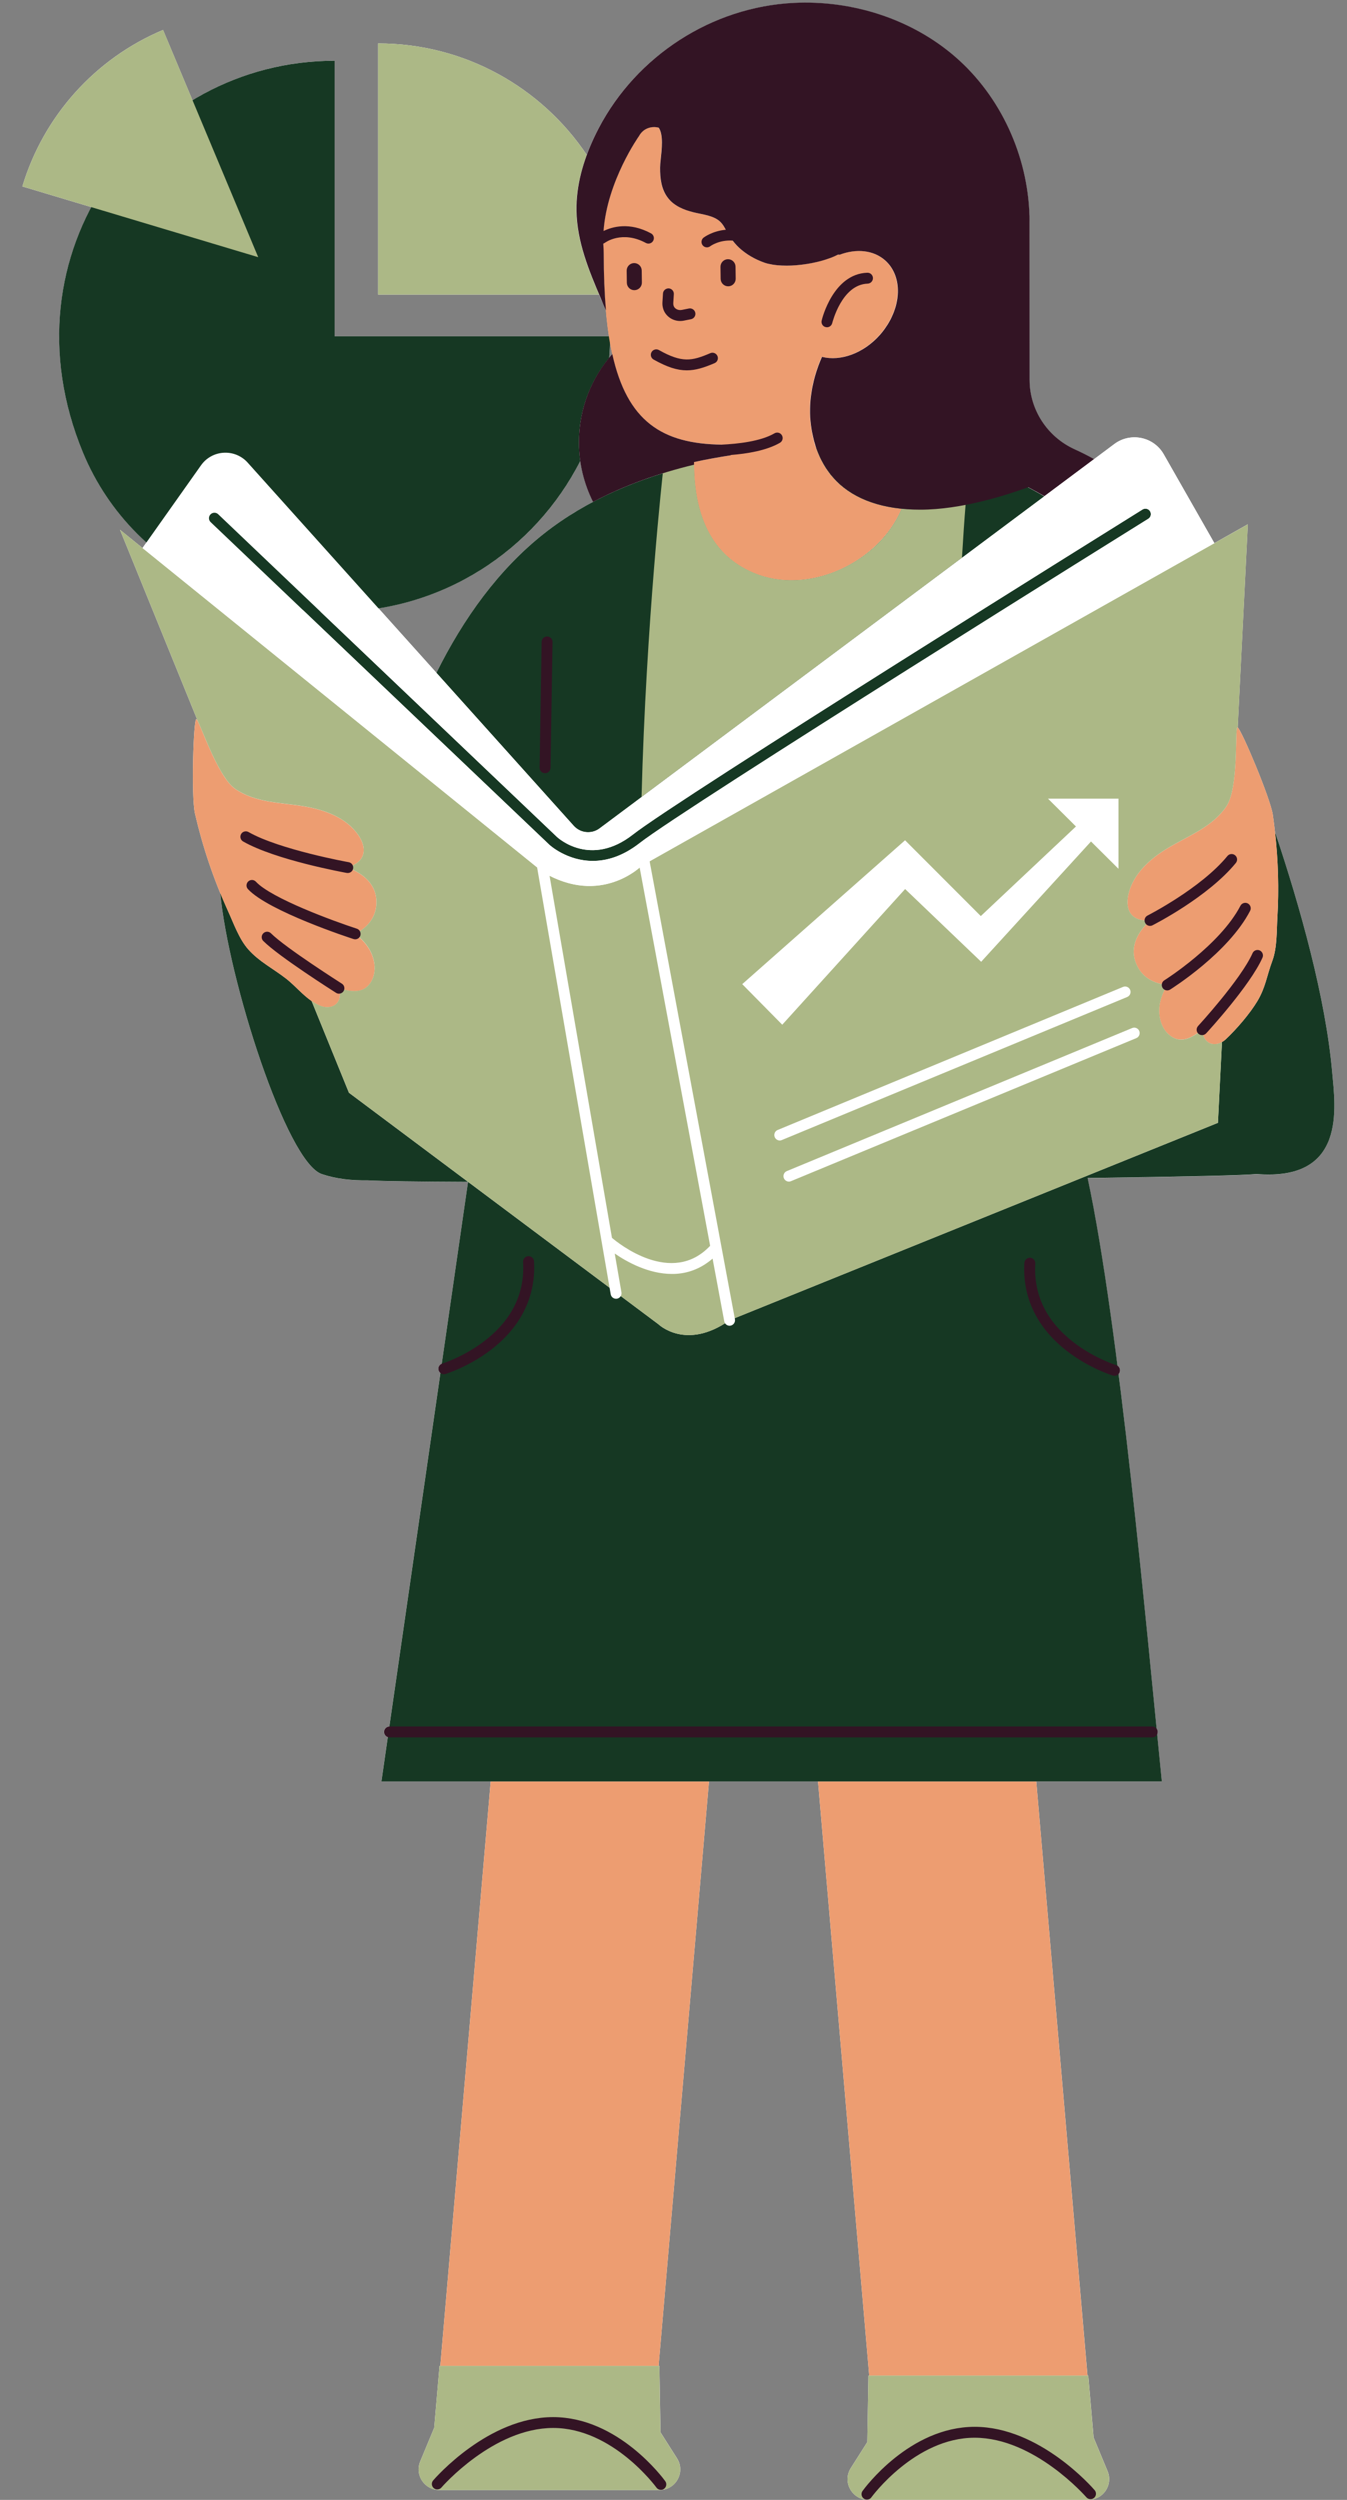 <?xml version="1.0" encoding="UTF-8" standalone="no"?><svg xmlns="http://www.w3.org/2000/svg" xmlns:xlink="http://www.w3.org/1999/xlink" fill="#000000" height="458.4" preserveAspectRatio="xMidYMid meet" version="1" viewBox="-4.1 -0.5 247.1 458.4" width="247.1" zoomAndPan="magnify"><rect x="-4.1" y="-0.5" width="247.1" height="458.4" fill="#808080" stroke="none"/><g id="change1_1"><path d="M240.28,196.1c-1.19-13.55-5.85-30.26-10.49-44.06c0,0,0,0,0,0c-0.12-1.05-0.24-2.09-0.4-3.14 c-0.44-3-5.64-15.34-6.44-16.02c0,0,0,0,0,0l1.86-37.25l-6.14,3.46l-9.28-16.28c-1.83-3.22-6.06-4.11-9.04-1.92l-3.77,2.82 c-1.23-0.68-2.44-1.28-3.58-1.8c-5-2.28-8.25-7.24-8.25-12.74l-0.01-28.97c0-0.31,0.01-0.61,0-0.91l0-0.24l-0.01,0 c-0.33-10.94-5.23-21.79-13.55-29.04c-8.06-7.02-19-10.48-29.67-9.95c-15.11,0.75-28.85,9.75-35.78,22.94 c-0.33,0.62-0.63,1.25-0.93,1.88c-0.46,0.99-0.88,2-1.26,3.02v0C95.27,15.58,81.21,7.46,65.26,7.46v46.06h40.53c0,0,0,0,0-0.01 c0.1,0.24,0.2,0.48,0.3,0.72c0.32,0.74,0.64,1.47,0.97,2.19c0.15,1.68,0.33,3.26,0.56,4.74H57.28V10.64 c-9.54,0-18.46,2.65-26.07,7.24l-5.4-12.89C13.34,10.22,3.86,20.82,0,33.69l12.65,3.79c-6.78,12.75-8.26,28.75-1.5,45.05 c2.62,6.33,6.62,11.93,11.62,16.44c-0.27,0.38-0.52,0.73-0.72,1.01l34.74,28.11L17.91,96.64l14.32,35.2c0,0,0,0,0,0 c-0.14-0.28-0.24-0.45-0.31-0.47c-0.53-0.18-0.97,14.25-0.25,17.33c1.41,6.11,3.43,12.1,6.04,17.81c-0.5-1.09-0.96-2.2-1.41-3.31 c1.47,15.92,12.16,49.42,18.64,51.6c2.71,0.91,5.54,1.19,8.41,1.15c2.77,0.15,9.37,0.24,18.41,0.28c-1.19,8.22-2.9,20.05-4.82,33.35 c-0.47,0.2-0.73,0.71-0.58,1.2c0.06,0.2,0.18,0.36,0.33,0.48c-3.03,20.94-6.54,45.23-9.37,64.82c-0.54,0.01-0.98,0.45-0.98,1 c0,0.45,0.3,0.81,0.7,0.94c-0.41,2.83-0.81,5.57-1.18,8.15h20.05l-9.24,107.14h-0.14l-0.98,11.36l-2.57,6.19 c-1.03,2.49,0.8,5.23,3.5,5.23h40.43c2.98,0,4.79-3.29,3.19-5.81l-3.03-4.77l-0.21-12.2h-0.14l9.24-107.14h20l9.39,108.93h-0.14 l-0.21,12.2l-3.03,4.77c-1.6,2.52,0.21,5.81,3.19,5.81h40.43c2.7,0,4.53-2.74,3.5-5.23l-2.57-6.19l-0.98-11.36h-0.14L186,326.18 h23.02c-0.27-2.68-0.56-5.58-0.86-8.65c0.07-0.13,0.11-0.28,0.11-0.44c0-0.23-0.09-0.42-0.21-0.59c-1.82-18.5-4.2-43.1-6.98-65.03 c0.1-0.11,0.19-0.24,0.24-0.39c0.13-0.44-0.06-0.89-0.44-1.12c-1.69-13.18-3.53-25.31-5.48-34.43c17.39-0.24,29.69-0.51,30.85-0.74 C243,216.21,240.84,202.47,240.28,196.1z M101.66,36.59c-0.03,0.51-0.04,1.03-0.03,1.55c0.01,0.69,0.05,1.38,0.12,2.06 c-0.07-0.68-0.11-1.37-0.12-2.06C101.62,37.62,101.63,37.11,101.66,36.59z M103.29,28.6c-0.09,0.25-0.17,0.5-0.25,0.75 C103.12,29.1,103.2,28.85,103.29,28.6z M102.82,30.07c-0.08,0.27-0.16,0.55-0.23,0.82C102.66,30.62,102.74,30.34,102.82,30.07z M102.42,31.54c-0.12,0.47-0.22,0.94-0.31,1.42C102.19,32.48,102.3,32.01,102.42,31.54z M102.04,33.34 c-0.07,0.38-0.13,0.77-0.18,1.15C101.91,34.11,101.97,33.73,102.04,33.34z M101.79,35.03c-0.04,0.36-0.07,0.72-0.1,1.08 C101.72,35.74,101.75,35.39,101.79,35.03z M104.36,50.04c-0.1-0.26-0.2-0.52-0.29-0.78C104.17,49.52,104.26,49.78,104.36,50.04z M103.65,48.13c-0.11-0.3-0.2-0.6-0.3-0.9C103.45,47.53,103.55,47.83,103.65,48.13z M103.01,46.2c-0.1-0.33-0.19-0.67-0.28-1 C102.82,45.53,102.91,45.86,103.01,46.2z M102.47,44.23c-0.09-0.37-0.16-0.74-0.24-1.11C102.3,43.49,102.37,43.86,102.47,44.23z M102.04,42.23c-0.08-0.43-0.13-0.87-0.19-1.31C101.91,41.36,101.96,41.8,102.04,42.23z M104.87,51.31 c0.08,0.19,0.16,0.39,0.24,0.58C105.03,51.7,104.95,51.5,104.87,51.31z M137.12,47.92c0.16,0.04,0.33,0.07,0.5,0.1 C137.45,47.99,137.29,47.96,137.12,47.92z M141.71,48.14c0.11-0.01,0.22-0.01,0.34-0.02C141.93,48.13,141.82,48.14,141.71,48.14z M159.66,57.19c0.02-0.05,0.04-0.09,0.06-0.14c-0.01,0.02-0.01,0.03-0.02,0.05C159.69,57.13,159.68,57.16,159.66,57.19z M159.88,56.64c0.07-0.19,0.13-0.38,0.19-0.57c-0.01,0.02-0.01,0.04-0.02,0.06C160,56.31,159.94,56.48,159.88,56.64z M160.21,55.63 c0.06-0.22,0.11-0.43,0.15-0.65C160.32,55.2,160.27,55.41,160.21,55.63C160.21,55.63,160.21,55.63,160.21,55.63z M146.67,64.95 c-0.23,0.51-0.44,1.03-0.63,1.55c0.04-0.1,0.07-0.2,0.11-0.3C146.31,65.78,146.48,65.36,146.67,64.95z M145.68,67.52 c0.07-0.21,0.14-0.41,0.22-0.62C145.82,67.1,145.75,67.31,145.68,67.52C145.68,67.52,145.68,67.52,145.68,67.52 c-0.03,0.09-0.06,0.19-0.09,0.28c-0.17,0.53-0.32,1.07-0.45,1.61c0.02-0.07,0.03-0.15,0.05-0.22c0.11-0.43,0.23-0.85,0.36-1.27 C145.59,67.79,145.64,67.65,145.68,67.52z M145.61,47.56c0.03-0.01,0.07-0.02,0.1-0.02C145.68,47.55,145.65,47.55,145.61,47.56z M145.21,80.38c-0.07-0.27-0.13-0.54-0.19-0.82c0,0,0,0,0,0C145.08,79.84,145.14,80.11,145.21,80.38z M145.14,69.42 c-0.09,0.36-0.17,0.72-0.24,1.08c0,0,0,0,0,0C144.97,70.14,145.05,69.78,145.14,69.42C145.14,69.42,145.14,69.42,145.14,69.42z M144.68,71.87C144.68,71.87,144.68,71.87,144.68,71.87c0.01-0.08,0.03-0.17,0.04-0.25C144.71,71.7,144.69,71.78,144.68,71.87z M144.61,72.37c-0.05,0.42-0.09,0.84-0.11,1.27C144.53,73.21,144.57,72.79,144.61,72.37C144.61,72.37,144.61,72.37,144.61,72.37z M132.17,103.54c-0.28-0.16-0.56-0.32-0.83-0.49c0,0,0,0,0,0C131.61,103.23,131.89,103.39,132.17,103.54 C132.17,103.55,132.17,103.55,132.17,103.54z M130.12,102.18C130.12,102.18,130.12,102.18,130.12,102.18 c0.09,0.07,0.2,0.14,0.29,0.21C130.32,102.32,130.22,102.25,130.12,102.18z M129.02,101.22c0.09,0.09,0.19,0.17,0.29,0.25 C129.21,101.38,129.11,101.3,129.02,101.22C129.02,101.22,129.02,101.22,129.02,101.22z M123.21,84.24L123.21,84.24 c0,0,0-0.01,0-0.01C123.21,84.23,123.21,84.24,123.21,84.24z M129.99,82.92l0,0.05L129.99,82.92L129.99,82.92z M117.48,86.31 c-0.5,0.15-1,0.3-1.49,0.46c0.5-0.16,1-0.32,1.49-0.47C117.48,86.3,117.48,86.3,117.48,86.31z M125.08,95.29 c0.01,0.04,0.03,0.07,0.05,0.11C125.11,95.36,125.09,95.32,125.08,95.29C125.08,95.29,125.08,95.29,125.08,95.29z M125.67,96.61 c0.03,0.05,0.06,0.11,0.09,0.16C125.73,96.71,125.7,96.66,125.67,96.61C125.67,96.61,125.67,96.61,125.67,96.61z M126.36,97.86 c0.06,0.09,0.12,0.18,0.18,0.28C126.48,98.04,126.41,97.96,126.36,97.86C126.36,97.86,126.36,97.86,126.36,97.86z M127.14,99.05 c0.08,0.11,0.17,0.21,0.25,0.32C127.31,99.27,127.22,99.16,127.14,99.05C127.14,99.05,127.14,99.05,127.14,99.05z M128.03,100.17 c0.11,0.12,0.22,0.24,0.33,0.35C128.25,100.41,128.13,100.29,128.03,100.17C128.03,100.17,128.03,100.17,128.03,100.17z M132.68,103.84C132.68,103.84,132.68,103.84,132.68,103.84c0.47,0.25,0.95,0.48,1.46,0.69 C133.63,104.32,133.15,104.09,132.68,103.84z M138.85,48.16c0.15,0.01,0.3,0.02,0.45,0.03C139.15,48.18,139,48.17,138.85,48.16z M117.03,29.57c-0.02,0.25-0.03,0.48-0.03,0.68c0-0.23,0.02-0.5,0.04-0.79C117.04,29.5,117.04,29.54,117.03,29.57z M117.08,29.11 c0.04-0.43,0.09-0.89,0.14-1.38c-0.03,0.36-0.07,0.71-0.1,1.04C117.1,28.89,117.09,29,117.08,29.11z M115.08,87.08 c-0.71,0.24-1.42,0.5-2.13,0.76C113.66,87.58,114.37,87.33,115.08,87.08z M113.59,145.65L113.59,145.65l-7.69,5.74L113.59,145.65z M106.3,90.73c0.42-0.21,0.83-0.41,1.25-0.6C107.13,90.32,106.71,90.52,106.3,90.73z M109.16,89.38c0.81-0.36,1.63-0.69,2.45-1.02 C110.79,88.69,109.97,89.03,109.16,89.38z M113.25,158.58c-0.09,0.08-0.2,0.17-0.33,0.27C113.04,158.75,113.15,158.66,113.25,158.58 L113.25,158.58z M112.9,158.87c-0.12,0.1-0.26,0.2-0.41,0.31C112.63,159.07,112.77,158.97,112.9,158.87z M112.42,159.23 c-0.16,0.11-0.33,0.23-0.52,0.36C112.09,159.46,112.26,159.34,112.42,159.23z M111.88,159.6c-0.19,0.13-0.4,0.25-0.62,0.38 C111.48,159.85,111.68,159.72,111.88,159.6z M111.22,160c-0.22,0.13-0.46,0.26-0.71,0.39C110.76,160.26,111,160.13,111.22,160z M110.44,160.42c-0.79,0.4-1.71,0.77-2.76,1.06C108.73,161.2,109.65,160.82,110.44,160.42z M107.63,161.49 c-1.06,0.28-2.24,0.46-3.53,0.47C105.39,161.95,106.57,161.77,107.63,161.49z M98.06,152.95l-43.4-41.32l0,0L98.06,152.95z M96.71,160.09c1.08,0.55,2.12,0.95,3.12,1.25C98.83,161.04,97.79,160.63,96.71,160.09L96.71,160.09z M104.07,161.96 c-1.29,0-2.7-0.18-4.19-0.61C101.37,161.78,102.77,161.96,104.07,161.96z M216.73,189.62c0.09,0.2,0.21,0.38,0.33,0.53 C216.93,190,216.82,189.82,216.73,189.62z M217.19,190.29c0.08,0.09,0.17,0.17,0.26,0.24C217.36,190.47,217.27,190.38,217.19,190.29 z M217.64,190.66c0.08,0.05,0.17,0.09,0.25,0.13C217.81,190.75,217.72,190.71,217.64,190.66z M218.13,190.87 c0.07,0.02,0.15,0.03,0.22,0.04C218.28,190.9,218.2,190.89,218.13,190.87z M218.65,190.95c0.03,0,0.06,0,0.08,0 C218.71,190.95,218.68,190.95,218.65,190.95z M115.07,157.43L115.07,157.43l65-36.6L115.07,157.43z M192.54,86.72l-38.26,28.56 l1.75-1.3l31.44-23.46c-0.01-0.01-0.03-0.01-0.04-0.02c0.01,0.01,0.03,0.01,0.04,0.02L192.54,86.72z M184.52,88.89 c-0.01-0.01-0.02-0.01-0.04-0.02c0,0,0,0,0,0C184.5,88.87,184.51,88.88,184.52,88.89z M148.19,46.8 C148.19,46.8,148.2,46.8,148.19,46.8c0.08-0.03,0.15-0.06,0.23-0.09c-0.33,0.13-0.67,0.25-1.04,0.37c0.01,0,0.02-0.01,0.03-0.01 C147.68,46.99,147.94,46.9,148.19,46.8z M146.58,47.32c0.25-0.07,0.5-0.14,0.74-0.22c-0.34,0.11-0.69,0.2-1.04,0.3 c0.08-0.02,0.17-0.04,0.25-0.06C146.54,47.33,146.56,47.32,146.58,47.32z M144.66,47.76c0.05-0.01,0.11-0.02,0.16-0.03 c0.13-0.03,0.26-0.05,0.39-0.08c-0.5,0.11-1.01,0.2-1.52,0.28c0.07-0.01,0.15-0.02,0.22-0.03 C144.16,47.85,144.41,47.81,144.66,47.76z M142.98,48.02c-0.26,0.03-0.53,0.06-0.79,0.08c0.17-0.02,0.34-0.03,0.51-0.05 C142.79,48.04,142.89,48.03,142.98,48.02z M141.4,48.16c-0.23,0.01-0.45,0.02-0.67,0.03c0.13,0,0.26-0.01,0.39-0.01 C141.21,48.18,141.3,48.17,141.4,48.16z M140.2,48.21c-0.22,0-0.44-0.01-0.65-0.01c0.08,0,0.15,0,0.23,0.01 C139.91,48.2,140.05,48.21,140.2,48.21z M138.44,48.13c-0.17-0.02-0.33-0.04-0.49-0.06c0.01,0,0.01,0,0.02,0 C138.12,48.09,138.28,48.11,138.44,48.13z M136.86,47.87c-0.24-0.06-0.48-0.13-0.7-0.2C136.39,47.74,136.62,47.81,136.86,47.87z M130.73,44.1c0.24,0.28,0.48,0.54,0.75,0.79c-0.42-0.39-0.8-0.82-1.16-1.28l0,0C130.45,43.78,130.59,43.94,130.73,44.1z M128.75,41.1C128.75,41.1,128.75,41.1,128.75,41.1c-0.05-0.08-0.09-0.16-0.14-0.24c0,0,0,0,0,0 C128.66,40.94,128.7,41.02,128.75,41.1z M117.31,26.56c0.02-0.33,0.03-0.66,0.03-0.99C117.34,25.89,117.32,26.22,117.31,26.56z M117.23,27.58c0.03-0.29,0.05-0.58,0.07-0.87C117.28,27,117.25,27.29,117.23,27.58z M117.06,23.59c-0.08-0.25-0.18-0.48-0.31-0.68 C116.89,23.11,116.98,23.34,117.06,23.59z M117.33,25.46c0-0.27-0.02-0.54-0.05-0.79C117.31,24.93,117.32,25.19,117.33,25.46z M117.25,24.42c-0.03-0.21-0.07-0.41-0.12-0.6C117.18,24.01,117.22,24.21,117.25,24.42z M112.59,25.25 C112.6,25.25,112.6,25.25,112.59,25.25C112.6,25.25,112.6,25.25,112.59,25.25z M112.88,24.81c0.01-0.01,0.01-0.01,0.02-0.02 C112.89,24.8,112.89,24.8,112.88,24.81z M106.63,41.85C106.63,41.85,106.63,41.85,106.63,41.85L106.63,41.85 C106.63,41.85,106.63,41.85,106.63,41.85z M106.76,51.64c0-0.08-0.01-0.17-0.01-0.25C106.75,51.48,106.76,51.56,106.76,51.64z M106.68,49.12c0-0.14-0.01-0.28-0.01-0.42C106.68,48.84,106.68,48.98,106.68,49.12z M106.88,54c0,0.01,0,0.03,0,0.04 C106.88,54.03,106.88,54.01,106.88,54z M108.23,64.4C108.23,64.4,108.23,64.4,108.23,64.4c-0.21,0.23-0.39,0.48-0.58,0.72 c0.08-0.98,0.12-1.97,0.15-2.96C107.92,62.94,108.07,63.68,108.23,64.4z M109.43,68.67c0-0.01-0.01-0.02-0.01-0.04 C109.42,68.65,109.43,68.66,109.43,68.67z M102.21,78.35c-0.07,0.73-0.1,1.48-0.1,2.23C102.1,79.83,102.14,79.09,102.21,78.35z M106.42,66.75c0,0-0.01,0.01-0.01,0.01C106.41,66.76,106.42,66.76,106.42,66.75z M105.34,68.47c-0.02,0.03-0.03,0.06-0.05,0.1 C105.31,68.53,105.32,68.5,105.34,68.47z M104.4,70.27c-0.04,0.08-0.07,0.16-0.11,0.25C104.33,70.43,104.37,70.35,104.4,70.27z M103.61,72.15c-0.06,0.15-0.1,0.31-0.16,0.46C103.51,72.46,103.56,72.31,103.61,72.15z M102.98,74.13 c-0.07,0.25-0.12,0.5-0.18,0.75C102.86,74.63,102.91,74.38,102.98,74.13z M102.5,76.2c-0.07,0.38-0.11,0.77-0.16,1.15 C102.39,76.97,102.43,76.58,102.5,76.2z M102.35,84.01c-0.01-0.04-0.01-0.08-0.01-0.13c0.37,2.72,1.18,5.29,2.36,7.65 c-3.19,1.68-6.22,3.61-9.03,5.83c-8.27,6.54-14.7,15.47-19.71,25.5l-10.62-11.82C81.54,108.45,95.17,98.15,102.35,84.01z M102.16,82.24c0.01,0.1,0.02,0.2,0.03,0.3C102.18,82.44,102.17,82.34,102.16,82.24z M54.7,183.94c-0.3-0.12-0.58-0.26-0.86-0.41 C54.12,183.68,54.4,183.82,54.7,183.94z M37.45,142.48c0.15,0.21,0.31,0.41,0.47,0.59C37.76,142.89,37.6,142.69,37.45,142.48z M32.44,132.29c0,0.01,0.01,0.02,0.01,0.03C32.45,132.31,32.44,132.3,32.44,132.29z M33.42,134.61c0.05,0.13,0.11,0.26,0.16,0.39 C33.53,134.86,33.47,134.73,33.42,134.61z M33.72,135.31c0.09,0.22,0.19,0.45,0.29,0.68C33.91,135.76,33.81,135.53,33.72,135.31z M34.12,136.24c0.11,0.25,0.22,0.5,0.34,0.76C34.34,136.74,34.23,136.49,34.12,136.24z M34.53,137.16c0.11,0.25,0.23,0.5,0.35,0.75 C34.75,137.66,34.64,137.41,34.53,137.16z M34.93,138.05c0.13,0.27,0.26,0.54,0.39,0.81C35.19,138.59,35.06,138.32,34.93,138.05z M35.42,139.04c0.13,0.27,0.27,0.53,0.41,0.79C35.69,139.57,35.55,139.31,35.42,139.04z M35.92,140c0.14,0.26,0.29,0.52,0.43,0.78 C36.2,140.52,36.06,140.27,35.92,140z M36.42,140.9c0.15,0.25,0.3,0.5,0.45,0.74C36.71,141.4,36.56,141.15,36.42,140.9z M36.89,141.68c0.16,0.24,0.31,0.47,0.47,0.69C37.21,142.15,37.05,141.92,36.89,141.68z M39.06,144.16 c-0.17-0.12-0.34-0.26-0.51-0.41C38.72,143.91,38.89,144.05,39.06,144.16z M38.48,143.69c-0.16-0.15-0.32-0.32-0.48-0.5 C38.16,143.36,38.32,143.53,38.48,143.69z M49.46,179.87c-0.34-0.31-0.69-0.62-1.05-0.9C48.77,179.25,49.12,179.55,49.46,179.87z M51.86,182.1c-0.01-0.01-0.02-0.02-0.03-0.03C51.84,182.08,51.85,182.09,51.86,182.1z M50.19,180.55 c-0.12-0.11-0.24-0.23-0.36-0.34C49.95,180.32,50.07,180.43,50.19,180.55z M59.91,199.87l21.85,16.34l0,0L59.91,199.87z M220.35,190.4c0.13-0.09,0.26-0.18,0.38-0.3C220.61,190.21,220.48,190.31,220.35,190.4z M230.36,164.11c0-0.19,0.01-0.37,0.01-0.56 C230.37,163.74,230.36,163.92,230.36,164.11z M230.33,159.66c0,0.11,0.01,0.22,0.01,0.32C230.34,159.88,230.34,159.77,230.33,159.66 z" fill="#ffffff"/></g><g id="change2_1"><path d="M95.66,97.37c7.9-6.24,17.49-10.23,27.56-12.66c0.1,8.81,2.86,16.43,10.92,19.83 c9.79,4.13,22.17-1.54,26.69-10.72c0.16-0.33,0.32-0.67,0.47-1.01c-5.15-0.52-9.18-2.24-11.99-5.06c-0.23-0.23-0.44-0.48-0.65-0.72 c-0.12-0.14-0.25-0.27-0.37-0.42c-0.19-0.23-0.36-0.47-0.53-0.72c-0.13-0.18-0.25-0.35-0.37-0.53c-0.15-0.24-0.3-0.48-0.44-0.73 c-0.12-0.21-0.24-0.42-0.35-0.64c-0.12-0.24-0.24-0.49-0.36-0.74c-0.11-0.24-0.22-0.49-0.32-0.75c-0.1-0.24-0.19-0.48-0.28-0.73 c-0.02-0.05-0.03-0.1-0.05-0.15c3.04-0.16,6.04-0.23,8.97-0.21c12.18,0.06,23.22,3.42,32.91,9.11l-81.57,60.88 c-1.45,1.08-3.49,0.89-4.72-0.44l-25.22-28.09C80.95,112.84,87.39,103.91,95.66,97.37z M240.28,196.1 c-1.19-13.55-5.85-30.26-10.49-44.06c0.58,5.19,0.74,10.43,0.44,15.65c-0.15,2.54-0.03,5.56-0.92,7.97 c-1.04,2.8-1.23,4.86-2.74,7.39c-1.35,2.27-3.85,5.19-5.85,7.05c-0.2,0.19-0.43,0.34-0.66,0.47l-0.74,14.82l-24.01,9.7l0,0 l-65.58,26.5c-7.99,5.65-13.05,0.73-13.05,0.73l-34.92-26.11v0l-21.85-16.34l-6.85-16.83c-1.69-1.16-3.05-2.83-4.65-4.08 c-2.32-1.81-4.97-3.13-6.95-5.37c-1.71-1.92-2.69-4.78-3.75-7.09c-0.5-1.09-0.96-2.2-1.41-3.31c1.47,15.92,12.16,49.42,18.64,51.6 c2.71,0.91,5.54,1.19,8.41,1.15c2.77,0.15,9.37,0.24,18.41,0.28c-3.42,23.69-11.18,77.38-15.89,109.94h143.16 c-2.9-28.88-7.77-83.29-13.61-110.65c17.39-0.24,29.69-0.51,30.85-0.74C243,216.21,240.84,202.47,240.28,196.1z M96.68,154.4 c0.05,0.05,3.22,2.96,7.97,2.96c2.5,0,5.44-0.81,8.59-3.27c8.42-6.59,92.46-58.95,93.31-59.47c0.47-0.29,0.61-0.91,0.32-1.38 s-0.91-0.61-1.38-0.32c-3.47,2.16-84.98,52.94-93.48,59.6c-7.75,6.06-13.71,0.66-13.95,0.43l-43.4-41.32 c0.88,0.04,1.75,0.07,2.62,0.07c19.68,0,36.72-11.26,45.07-27.68c-0.16-1.12-0.24-2.27-0.24-3.43c0-5.87,2.09-11.24,5.54-15.46 c0.1-1.31,0.17-2.62,0.17-3.96H57.28V10.64c-34.79,0-61.37,35.16-46.14,71.89c4.64,11.2,13.58,20.13,24.77,24.77 c5.25,2.18,10.47,3.49,15.56,4.06L96.68,154.4z" fill="#163823"/></g><g id="change3_1"><path d="M125.96,326.18l-9.24,107.14H76.67l9.24-107.14H125.96z M145.96,326.18l9.39,108.93h40.04L186,326.18H145.96 z M149.3,87.74c-0.23-0.23-0.44-0.48-0.65-0.72c-0.12-0.14-0.25-0.27-0.37-0.42c-0.19-0.23-0.36-0.47-0.53-0.72 c-0.13-0.18-0.25-0.35-0.37-0.53c-0.15-0.24-0.3-0.48-0.44-0.73c-0.12-0.21-0.24-0.42-0.35-0.64c-0.12-0.24-0.24-0.49-0.36-0.74 c-0.11-0.24-0.22-0.49-0.32-0.75c-0.1-0.24-0.19-0.48-0.28-0.73c-0.03-0.08-0.05-0.17-0.08-0.25c-0.01,0-0.01,0-0.02,0 c-0.3-0.9-0.53-1.85-0.71-2.85c-0.01-0.06-0.02-0.11-0.03-0.17c-0.01-0.04-0.01-0.08-0.02-0.12c-0.09-0.55-0.17-1.1-0.22-1.67 c-0.04-0.45-0.06-0.91-0.08-1.36c0,0,0,0,0,0c-0.01-0.57-0.01-1.14,0.02-1.71c0,0,0,0,0,0c0.02-0.42,0.06-0.85,0.11-1.27 c0.02-0.17,0.04-0.33,0.07-0.5c0.04-0.29,0.08-0.58,0.13-0.86c0.03-0.17,0.06-0.33,0.09-0.5c0.07-0.36,0.15-0.73,0.24-1.09 c0.02-0.08,0.03-0.15,0.05-0.23c0.11-0.43,0.23-0.85,0.36-1.27c0.04-0.14,0.09-0.27,0.13-0.41c0.1-0.31,0.21-0.62,0.32-0.93 c0.05-0.13,0.09-0.26,0.14-0.39c0.16-0.42,0.33-0.84,0.52-1.25c3.37,0.86,7.6-0.61,10.64-4.04c0.26-0.3,0.51-0.61,0.74-0.92 c0.08-0.1,0.14-0.21,0.22-0.31c0.15-0.21,0.3-0.42,0.43-0.64c0.08-0.12,0.15-0.25,0.22-0.37c0.12-0.2,0.23-0.4,0.34-0.61 c0.07-0.13,0.13-0.26,0.19-0.4c0.1-0.2,0.19-0.41,0.27-0.61c0.05-0.13,0.11-0.27,0.16-0.4c0.08-0.21,0.15-0.41,0.21-0.62 c0.04-0.13,0.08-0.26,0.12-0.39c0.06-0.22,0.11-0.43,0.15-0.65c0.03-0.12,0.05-0.24,0.07-0.36c0.04-0.24,0.07-0.48,0.1-0.71 c0.01-0.09,0.03-0.19,0.03-0.28c0.03-0.33,0.04-0.66,0.03-0.98l0,0c-0.05-2.13-0.82-4.06-2.34-5.41c-2.16-1.91-5.31-2.18-8.35-1.03 c-0.1-0.01-0.2-0.02-0.3-0.02c-3.41,1.76-10,2.68-13.44,1.48c-1.74-0.61-3.35-1.53-4.69-2.77c-0.68-0.63-1.3-1.38-1.8-2.15 c-0.53-0.82-0.87-1.8-1.57-2.51c-1.23-1.25-3.34-1.39-4.97-1.81c-1.8-0.46-3.54-1.16-4.7-2.64c-1.24-1.59-1.45-3.59-1.44-5.53 c0.01-1.72,0.89-5.61-0.24-7.34c-1.33-0.38-2.87,0.13-3.62,1.52c0,0-6.95,9.77-6.56,19.89c0.02,0.6,0.07,1.15,0.07,1.62 c0,27.97,6.91,35.46,23.38,35.08l-0.03,1.96c-2.27,0.35-4.54,0.76-6.78,1.25c0,9.02,2.72,16.85,10.93,20.31 c9.79,4.13,22.17-1.54,26.69-10.72c0.16-0.33,0.32-0.67,0.47-1.01C156.15,92.28,152.12,90.56,149.3,87.74z M64.93,165.5 c0.3-3.64-2.23-5.73-5.23-6.92c0.71-0.27,1.41-0.57,1.97-1.07c1.51-1.37,1.01-3.33,0-4.82c-2.22-3.27-6.21-4.69-9.94-5.32 c-4.31-0.73-8.93-0.63-12.67-3.2c-3.36-2.31-6.58-12.61-7.14-12.79c-0.53-0.18-0.97,14.25-0.25,17.33 c1.41,6.11,3.43,12.1,6.04,17.81c1.06,2.31,2.04,5.17,3.75,7.09c1.98,2.23,4.63,3.55,6.95,5.37c2.08,1.63,3.75,3.97,6.29,4.98 c1.61,0.64,3.43,0.02,3.56-1.9c0.03-0.46-0.04-0.9-0.18-1.33c2.17,0.65,4.55,1.1,5.9-1.2c1.15-1.96,0.64-4.54-0.57-6.33 c-0.65-0.97-1.45-1.78-2.36-2.44C63.11,169.7,64.72,167.98,64.93,165.5z M210.02,180.11c-0.6,0.95-1.05,1.99-1.31,3.13 c-0.48,2.11-0.01,4.7,1.77,6.11c2.09,1.66,4.14,0.37,5.93-1.02c0.02,0.45,0.12,0.89,0.31,1.3c0.81,1.75,2.74,1.66,4,0.48 c2-1.86,4.5-4.78,5.85-7.05c1.5-2.53,1.7-4.59,2.74-7.39c0.89-2.41,0.77-5.44,0.92-7.97c0.36-6.27,0.07-12.57-0.83-18.78 c-0.45-3.13-6.09-16.41-6.53-16.05c-0.45,0.38,0.28,11.13-2.01,14.51c-2.55,3.76-6.89,5.34-10.64,7.58 c-3.26,1.94-6.46,4.71-7.33,8.57c-0.4,1.76-0.16,3.77,1.75,4.49c0.71,0.27,1.47,0.29,2.23,0.28c-2.36,2.19-3.96,5.06-2.36,8.34 C205.59,178.86,207.73,179.89,210.02,180.11z" fill="#ed9d71"/></g><g id="change4_1"><path d="M113.59,145.65c0.82-31.91,3.96-59.96,3.97-60.02c1.86-0.53,3.76-0.98,5.66-1.39 c0,9.01,2.73,16.83,10.93,20.29c9.79,4.13,22.17-1.54,26.69-10.72c0.16-0.33,0.32-0.67,0.47-1.01c-5.15-0.52-9.18-2.24-11.99-5.06 c-0.23-0.23-0.44-0.48-0.65-0.72c-0.12-0.14-0.25-0.27-0.37-0.42c-0.19-0.23-0.36-0.47-0.53-0.72c-0.13-0.18-0.25-0.35-0.37-0.53 c-0.15-0.24-0.3-0.48-0.44-0.73c-0.12-0.21-0.24-0.42-0.35-0.64c-0.12-0.24-0.24-0.49-0.36-0.74c-0.11-0.24-0.22-0.49-0.32-0.75 c-0.1-0.24-0.19-0.48-0.28-0.73c-0.03-0.08-0.05-0.16-0.08-0.24c2.33-0.09,4.65-0.14,6.91-0.12c7.54,0.04,14.65,1.34,21.27,3.68 c-0.49,3.52-0.95,9.37-1.38,16.7L113.59,145.65z M101.62,38.14c-0.05-3.49,0.7-6.95,1.91-10.24C95.27,15.58,81.21,7.46,65.26,7.46 v46.06h40.53C103.7,48.61,101.71,43.55,101.62,38.14z M0,33.69c3.86-12.86,13.34-23.47,25.82-28.7l17.45,41.67L0,33.69z M195.59,457.89h-40.43c-2.98,0-4.79-3.29-3.19-5.81l3.03-4.77l0.21-12.2h11.83h16.97h11.52l0.98,11.36l2.57,6.19 C200.11,455.15,198.28,457.89,195.59,457.89z M116.91,456.1H76.48c-2.7,0-4.53-2.74-3.5-5.23l2.57-6.19l0.98-11.36h11.52h16.97 h11.83l0.21,12.2l3.03,4.77C121.7,452.81,119.89,456.1,116.91,456.1z M220.07,190.57l-0.74,14.82l-89.59,36.21 c-7.99,5.65-13.05,0.73-13.05,0.73l-56.78-42.46l-6.85-16.83c0.51,0.35,1.05,0.66,1.64,0.89c1.61,0.64,3.43,0.02,3.56-1.9 c0.03-0.46-0.04-0.9-0.18-1.33c2.17,0.65,4.55,1.1,5.9-1.2c1.15-1.96,0.64-4.54-0.57-6.33c-0.65-0.97-1.45-1.78-2.36-2.44 c2.06-1.04,3.68-2.77,3.88-5.24c0.3-3.64-2.23-5.73-5.23-6.92c0.71-0.27,1.41-0.57,1.97-1.07c1.51-1.37,1.01-3.33,0-4.82 c-2.22-3.27-6.21-4.69-9.94-5.32c-4.31-0.73-8.93-0.63-12.67-3.2c-2.96-2.04-5.81-10.26-6.83-12.32l-14.32-35.2l77.59,62.78 c10.7,6.34,18.12-1.17,18.12-1.17l111.2-62.61l-1.86,37.25c-0.03-0.03-0.06-0.04-0.08-0.03c-0.45,0.38,0.28,11.13-2.01,14.51 c-2.55,3.76-6.89,5.34-10.64,7.58c-3.26,1.94-6.46,4.71-7.33,8.57c-0.4,1.76-0.16,3.77,1.75,4.49c0.71,0.27,1.47,0.29,2.23,0.28 c-2.36,2.19-3.96,5.06-2.36,8.34c1.09,2.23,3.22,3.26,5.52,3.48c-0.6,0.95-1.05,1.99-1.31,3.13c-0.48,2.11-0.01,4.7,1.77,6.11 c2.09,1.66,4.14,0.37,5.93-1.02c0.02,0.45,0.12,0.89,0.31,1.3C217.41,191.09,218.87,191.25,220.07,190.57z" fill="#acb886"/></g><g id="change5_1"><path d="M129.99,82.98c-2.27,0.35-4.54,0.76-6.78,1.25c0,0.16,0.01,0.32,0.01,0.48c-6.49,1.56-12.77,3.78-18.53,6.83 c-1.65-3.3-2.59-7.01-2.59-10.95c0-6.21,2.32-11.87,6.12-16.18c2.73,12.34,9.13,16.48,20.06,16.62c2.91-0.13,7.13-0.58,9.69-2.07 c0.48-0.28,1.09-0.12,1.37,0.36c0.28,0.48,0.12,1.09-0.36,1.37c-2.45,1.43-6.06,2.01-9,2.24L129.99,82.98z M112.29,52.71 c0.76-0.01,1.37-0.64,1.36-1.4l-0.03-2.21c-0.01-0.76-0.64-1.37-1.4-1.36c-0.76,0.01-1.37,0.64-1.36,1.4l0.03,2.21 C110.9,52.11,111.53,52.73,112.29,52.71z M118.58,52.38c-0.54-0.02-1.03,0.39-1.06,0.94l-0.1,1.62c-0.03,0.42,0.03,0.84,0.16,1.25 c0.44,1.31,1.7,2.17,3.1,2.17c0.23,0,0.46-0.02,0.69-0.07l1.3-0.26c0.54-0.11,0.89-0.64,0.78-1.18c-0.11-0.54-0.64-0.89-1.18-0.78 l-1.3,0.26c-0.65,0.13-1.32-0.2-1.5-0.76c-0.05-0.16-0.07-0.33-0.06-0.5l0.1-1.62C119.55,52.89,119.13,52.42,118.58,52.38z M115.42,64.07c-0.27,0.48-0.1,1.09,0.38,1.36c2.48,1.39,4.32,1.98,6.09,1.98c1.62,0,3.18-0.5,5.1-1.32 c0.51-0.22,0.74-0.81,0.52-1.31c-0.22-0.51-0.81-0.74-1.31-0.52c-3.39,1.46-5.19,1.81-9.42-0.57 C116.3,63.42,115.69,63.59,115.42,64.07z M185.82,231.19c0.03-0.55-0.39-1.02-0.94-1.06c-0.54-0.02-1.02,0.39-1.06,0.94 c-0.38,6.34,2.33,11.94,7.83,16.18c4.09,3.16,8.25,4.44,8.42,4.49c0.1,0.03,0.19,0.04,0.29,0.04c0.43,0,0.83-0.28,0.96-0.71 c0.16-0.53-0.14-1.09-0.67-1.25c-0.04-0.01-4.02-1.25-7.83-4.2C187.84,241.76,185.48,236.9,185.82,231.19z M206.87,169.28 c0.15,0,0.31-0.03,0.45-0.11c0.41-0.21,10.19-5.2,15.29-11.43c0.35-0.43,0.29-1.06-0.14-1.41c-0.43-0.35-1.06-0.29-1.41,0.14 c-4.83,5.9-14.55,10.86-14.65,10.91c-0.49,0.25-0.69,0.85-0.44,1.34C206.15,169.08,206.5,169.28,206.87,169.28z M107.06,56.43 c-0.27-3.13-0.41-6.6-0.41-10.49c0-0.47-0.04-1.02-0.07-1.62c0-0.05,0-0.1,0-0.15c0.08-0.03,0.16-0.07,0.24-0.12 c0.13-0.1,3.2-2.35,7.56,0c0.49,0.26,1.09,0.08,1.35-0.41c0.26-0.49,0.08-1.09-0.41-1.35c-3.97-2.14-7.15-1.19-8.7-0.43 c0.65-9.18,6.51-17.42,6.51-17.42c0.75-1.39,2.29-1.89,3.62-1.52c0.87,1.33,0.55,3.94,0.35,5.86c-0.03,0.24-0.05,0.47-0.07,0.69 c0,0.04-0.01,0.07-0.01,0.11c-0.02,0.25-0.03,0.48-0.03,0.68c-0.01,1.94,0.21,3.93,1.44,5.53c1.15,1.49,2.9,2.19,4.7,2.64 c1.63,0.41,3.74,0.56,4.97,1.81c0.19,0.19,0.35,0.41,0.5,0.63c0.05,0.08,0.09,0.16,0.14,0.23c0.1,0.17,0.21,0.35,0.3,0.53 c-2.43,0.22-3.97,1.37-4.07,1.44c-0.43,0.34-0.51,0.96-0.18,1.4c0.2,0.26,0.49,0.39,0.79,0.39c0.21,0,0.42-0.07,0.6-0.2 c0.09-0.07,1.66-1.21,4.12-1.04c0,0,0,0,0,0c0.13,0.17,0.27,0.33,0.41,0.49c0.24,0.28,0.48,0.54,0.75,0.79 c1.34,1.24,2.95,2.16,4.69,2.77c0.22,0.08,0.45,0.14,0.7,0.2c0.08,0.02,0.17,0.03,0.26,0.05c0.17,0.04,0.33,0.07,0.5,0.1 c0.11,0.02,0.23,0.03,0.35,0.05c0.16,0.02,0.31,0.04,0.47,0.06c0.13,0.01,0.27,0.02,0.41,0.03c0.15,0.01,0.3,0.02,0.46,0.03 c0.15,0.01,0.31,0.01,0.47,0.01c0.14,0,0.28,0.01,0.43,0.01c0.17,0,0.35-0.01,0.53-0.01c0.13,0,0.26-0.01,0.39-0.01 c0.2-0.01,0.39-0.02,0.59-0.04c0.11-0.01,0.23-0.01,0.34-0.02c0.22-0.02,0.43-0.04,0.65-0.07c0.1-0.01,0.19-0.02,0.29-0.03 c0.24-0.03,0.47-0.06,0.71-0.1c0.07-0.01,0.15-0.02,0.22-0.03c0.25-0.04,0.5-0.08,0.75-0.13c0.05-0.01,0.11-0.02,0.16-0.03 c0.27-0.05,0.53-0.11,0.79-0.17c0.03-0.01,0.07-0.02,0.1-0.02c0.27-0.06,0.54-0.13,0.81-0.2c0.02-0.01,0.04-0.01,0.06-0.02 c0.27-0.08,0.54-0.15,0.8-0.24c0.01,0,0.02-0.01,0.03-0.01c0.27-0.09,0.53-0.18,0.78-0.27c0,0,0,0,0.01,0 c0.51-0.19,0.99-0.4,1.41-0.62c0,0,0,0,0,0c0.1,0.01,0.2,0.02,0.3,0.02c3.03-1.15,6.19-0.88,8.35,1.03 c1.52,1.35,2.29,3.28,2.34,5.41c0.01,0.32,0,0.65-0.03,0.98c-0.01,0.09-0.02,0.19-0.03,0.28c-0.02,0.24-0.05,0.47-0.1,0.71 c-0.02,0.12-0.05,0.24-0.07,0.36c-0.04,0.21-0.09,0.43-0.15,0.64c0,0,0,0,0,0.01c-0.04,0.13-0.08,0.26-0.12,0.39 c-0.01,0.04-0.03,0.08-0.04,0.12c-0.05,0.17-0.11,0.34-0.17,0.5c-0.05,0.13-0.1,0.27-0.16,0.4c-0.01,0.02-0.01,0.03-0.02,0.05 c-0.08,0.19-0.16,0.38-0.25,0.56c-0.06,0.13-0.12,0.26-0.19,0.4c-0.11,0.2-0.22,0.41-0.34,0.61c-0.07,0.13-0.14,0.25-0.22,0.37 c-0.14,0.22-0.28,0.43-0.43,0.64c-0.07,0.1-0.14,0.21-0.22,0.31c-0.23,0.31-0.48,0.62-0.74,0.92c-3.04,3.43-7.27,4.9-10.64,4.04 c-0.23,0.51-0.44,1.03-0.63,1.55c-0.01,0.03-0.02,0.05-0.03,0.08c0,0,0,0,0,0c-0.11,0.31-0.22,0.62-0.32,0.93c0,0,0,0,0,0 c-0.03,0.09-0.06,0.19-0.09,0.28c-0.17,0.53-0.32,1.07-0.45,1.61c0,0,0,0.01,0,0.01c0,0,0,0,0,0c-0.09,0.36-0.17,0.72-0.24,1.08 c0,0,0,0,0,0c-0.03,0.17-0.06,0.33-0.09,0.5c0,0,0,0,0,0c-0.05,0.29-0.09,0.57-0.13,0.86c0,0,0,0,0,0c-0.02,0.17-0.05,0.33-0.07,0.5 c0,0,0,0,0,0c-0.05,0.42-0.09,0.84-0.11,1.27c0,0.07,0,0.13-0.01,0.2c-0.02,0.39-0.02,0.78-0.02,1.16c0,0.11,0,0.23,0,0.34 c0.01,0.45,0.03,0.91,0.08,1.36c0.05,0.57,0.13,1.13,0.22,1.67c0.01,0.04,0.01,0.08,0.02,0.12c0.01,0.06,0.02,0.11,0.03,0.17 c0,0,0,0,0,0c0.03,0.14,0.06,0.29,0.09,0.43c0.03,0.16,0.07,0.31,0.1,0.47c0.06,0.27,0.12,0.55,0.19,0.81 c0.05,0.17,0.1,0.34,0.15,0.51c0,0.01,0,0.01,0.01,0.02c0.06,0.2,0.11,0.41,0.17,0.61c0.01,0,0.01,0,0.02,0 c0.01,0.03,0.02,0.07,0.03,0.1c0.02,0.05,0.03,0.1,0.05,0.15c0.09,0.25,0.18,0.49,0.28,0.73c0.1,0.25,0.21,0.5,0.32,0.75 c0.11,0.25,0.23,0.5,0.36,0.74c0.11,0.22,0.23,0.43,0.35,0.64c0.14,0.25,0.29,0.49,0.44,0.73c0.12,0.18,0.25,0.36,0.37,0.53 c0.17,0.24,0.35,0.49,0.53,0.72c0.12,0.14,0.24,0.28,0.37,0.42c0.21,0.24,0.42,0.49,0.65,0.72c3.41,3.42,8.58,5.25,15.39,5.25 c7.53,0,15.78-2.65,19.79-4.12c1,0.53,2,1.07,2.98,1.64l9.11-6.8c-1.23-0.68-2.44-1.28-3.58-1.8c-5-2.28-8.25-7.24-8.25-12.74 l-0.01-28.97c0-0.31,0.01-0.61,0-0.91l0-0.24l-0.01,0c-0.33-10.94-5.23-21.79-13.55-29.04c-8.06-7.02-19-10.48-29.67-9.95 c-15.11,0.75-28.85,9.75-35.78,22.94c-0.33,0.62-0.63,1.25-0.93,1.88c-1.93,4.16-3.24,8.68-3.17,13.27 c0.09,5.67,2.27,10.96,4.47,16.1C106.41,54.98,106.73,55.7,107.06,56.43z M147.37,59.48c0.08,0.02,0.16,0.03,0.23,0.03 c0.45,0,0.86-0.31,0.97-0.77c0.02-0.07,1.74-7.07,6.5-7.23c0.55-0.02,0.98-0.48,0.97-1.03c-0.02-0.54-0.46-0.97-1-0.97 c-0.01,0-0.02,0-0.03,0c-6.27,0.21-8.3,8.42-8.38,8.77C146.5,58.82,146.83,59.36,147.37,59.48z M129.5,52 c0.76-0.01,1.37-0.64,1.36-1.4l-0.03-2.21c-0.01-0.76-0.64-1.37-1.4-1.36c-0.76,0.01-1.37,0.64-1.36,1.4l0.03,2.21 C128.11,51.4,128.74,52.01,129.5,52z M174.7,444.5c-11.95,0-20.22,11.28-20.57,11.76c-0.32,0.45-0.22,1.07,0.23,1.4 c0.18,0.13,0.38,0.19,0.58,0.19c0.31,0,0.62-0.14,0.81-0.42c0.08-0.11,8.03-10.93,18.94-10.93c10.97,0,20.4,10.81,20.5,10.92 c0.36,0.42,0.99,0.47,1.41,0.11c0.42-0.36,0.47-0.99,0.11-1.41C196.3,455.64,186.6,444.5,174.7,444.5z M207.28,316.08H67.35 c-0.55,0-1,0.45-1,1s0.45,1,1,1h139.93c0.55,0,1-0.45,1-1S207.83,316.08,207.28,316.08z M97.37,442.72 c-11.9,0-21.6,11.14-22.01,11.61c-0.36,0.42-0.31,1.05,0.11,1.41c0.42,0.36,1.05,0.31,1.41-0.11c0.09-0.11,9.5-10.92,20.5-10.92 c10.92,0,18.86,10.82,18.94,10.93c0.2,0.27,0.5,0.42,0.81,0.42c0.2,0,0.41-0.06,0.58-0.19c0.45-0.32,0.55-0.95,0.23-1.4 C117.59,453.99,109.32,442.72,97.37,442.72z M225.23,166.51c0.25-0.49,0.06-1.09-0.43-1.35c-0.49-0.25-1.09-0.06-1.35,0.43 c-3.73,7.2-13.86,13.61-13.96,13.67c-0.47,0.29-0.61,0.91-0.32,1.38c0.19,0.3,0.52,0.47,0.85,0.47c0.18,0,0.37-0.05,0.53-0.15 C210.99,180.68,221.25,174.2,225.23,166.51z M226.99,173.78c-0.5-0.22-1.1,0-1.32,0.51c-2.14,4.81-9.91,13.26-9.99,13.35 c-0.37,0.41-0.35,1.04,0.06,1.41c0.19,0.18,0.43,0.26,0.68,0.26c0.27,0,0.54-0.11,0.74-0.32c0.33-0.36,8.07-8.78,10.34-13.89 C227.72,174.6,227.49,174.01,226.99,173.78z M61.36,169.79c-4.19-1.36-15.68-5.56-18.51-8.61c-0.38-0.41-1.01-0.43-1.41-0.05 c-0.4,0.38-0.43,1.01-0.05,1.41c3.76,4.05,18.72,8.95,19.36,9.15c0.1,0.03,0.21,0.05,0.31,0.05c0.42,0,0.81-0.27,0.95-0.69 C62.17,170.53,61.88,169.96,61.36,169.79z M59.7,159.58c0.48,0,0.9-0.34,0.98-0.82c0.1-0.54-0.26-1.06-0.81-1.16 c-0.13-0.02-12.74-2.31-18.38-5.53c-0.48-0.27-1.09-0.11-1.36,0.37s-0.11,1.09,0.37,1.36c5.94,3.4,18.49,5.67,19.02,5.77 C59.58,159.57,59.64,159.58,59.7,159.58z M95.87,141.28c0.01,0,0.01,0,0.02,0c0.54,0,0.99-0.44,1-0.98l0.37-23.07 c0.01-0.55-0.43-1.01-0.98-1.02c-0.01,0-0.01,0-0.02,0c-0.54,0-0.99,0.44-1,0.98l-0.37,23.07 C94.87,140.82,95.31,141.27,95.87,141.28z M77.32,251.49c0.1,0,0.19-0.01,0.29-0.04c0.17-0.05,4.33-1.34,8.42-4.49 c5.5-4.24,8.21-9.84,7.83-16.18c-0.03-0.55-0.5-0.96-1.06-0.94c-0.55,0.03-0.97,0.51-0.94,1.06c0.34,5.71-2.02,10.57-7.01,14.44 c-3.81,2.95-7.79,4.19-7.83,4.2c-0.53,0.16-0.83,0.72-0.66,1.25C76.5,251.22,76.89,251.49,77.32,251.49z M58.61,179.87 c-0.1-0.07-10.32-6.55-13-9.23c-0.39-0.39-1.02-0.39-1.41,0s-0.39,1.02,0,1.41c2.84,2.84,12.91,9.23,13.34,9.5 c0.17,0.11,0.35,0.16,0.53,0.16c0.33,0,0.66-0.16,0.85-0.46C59.22,180.78,59.08,180.16,58.61,179.87z" fill="#331424"/></g><g id="change1_2"><path d="M139.4,187.4l-7.34-7.44l27.49-24.28l2.38-2.1l2.09,2.09l11.8,11.81l17.46-16.43l-5.13-5.1h12.93v12.86 l-5.04-5.01l-18.18,19.9l-1.97,2.16l-2.22-2.12l-11.73-11.22L139.4,187.4z M203.22,181.01c-0.21-0.51-0.8-0.75-1.31-0.54 l-63.35,26.23c-0.51,0.21-0.75,0.8-0.54,1.31c0.16,0.38,0.53,0.62,0.92,0.62c0.13,0,0.26-0.02,0.38-0.08l63.35-26.23 C203.19,182.11,203.43,181.52,203.22,181.01z M203.59,188.01l-63.35,26.23c-0.51,0.21-0.75,0.8-0.54,1.31 c0.16,0.38,0.53,0.62,0.92,0.62c0.13,0,0.26-0.02,0.38-0.08l63.35-26.23c0.51-0.21,0.75-0.8,0.54-1.31S204.1,187.8,203.59,188.01z M115.07,157.43l15.65,83.98c0.1,0.54-0.26,1.07-0.8,1.17c-0.06,0.01-0.12,0.02-0.18,0.02c-0.47,0-0.89-0.34-0.98-0.82l-2.14-11.49 c-1.95,1.68-4.18,2.63-6.68,2.79c-0.26,0.02-0.52,0.02-0.78,0.02c-4.29,0-8.25-2.2-10.49-3.74l1.23,7.12 c0.09,0.54-0.27,1.06-0.82,1.16c-0.06,0.01-0.11,0.01-0.17,0.01c-0.48,0-0.9-0.34-0.98-0.83l-13.5-78.27L22.04,99.99 c1.85-2.61,6.82-9.63,10.73-15.16c2.01-2.85,6.14-3.12,8.51-0.56l59.89,66.69c1.23,1.34,3.27,1.53,4.72,0.44l94.46-70.5 c2.98-2.19,7.21-1.3,9.04,1.92l9.28,16.28L115.07,157.43z M34.54,95.24l62.14,59.17c0.05,0.05,3.22,2.96,7.97,2.96 c2.5,0,5.44-0.81,8.59-3.27c8.42-6.59,92.46-58.95,93.31-59.47c0.47-0.29,0.61-0.91,0.32-1.38s-0.91-0.61-1.38-0.32 c-3.47,2.16-84.98,52.94-93.48,59.6c-7.75,6.06-13.71,0.66-13.95,0.43L35.92,93.79c-0.4-0.38-1.03-0.36-1.41,0.04 C34.13,94.22,34.14,94.86,34.54,95.24z M126.17,227.94l-12.93-69.36c-1.54,1.32-7.85,5.92-16.53,1.5l11.45,66.4 C109.27,227.43,119.12,235.42,126.17,227.94z" fill="#ffffff"/></g></svg>